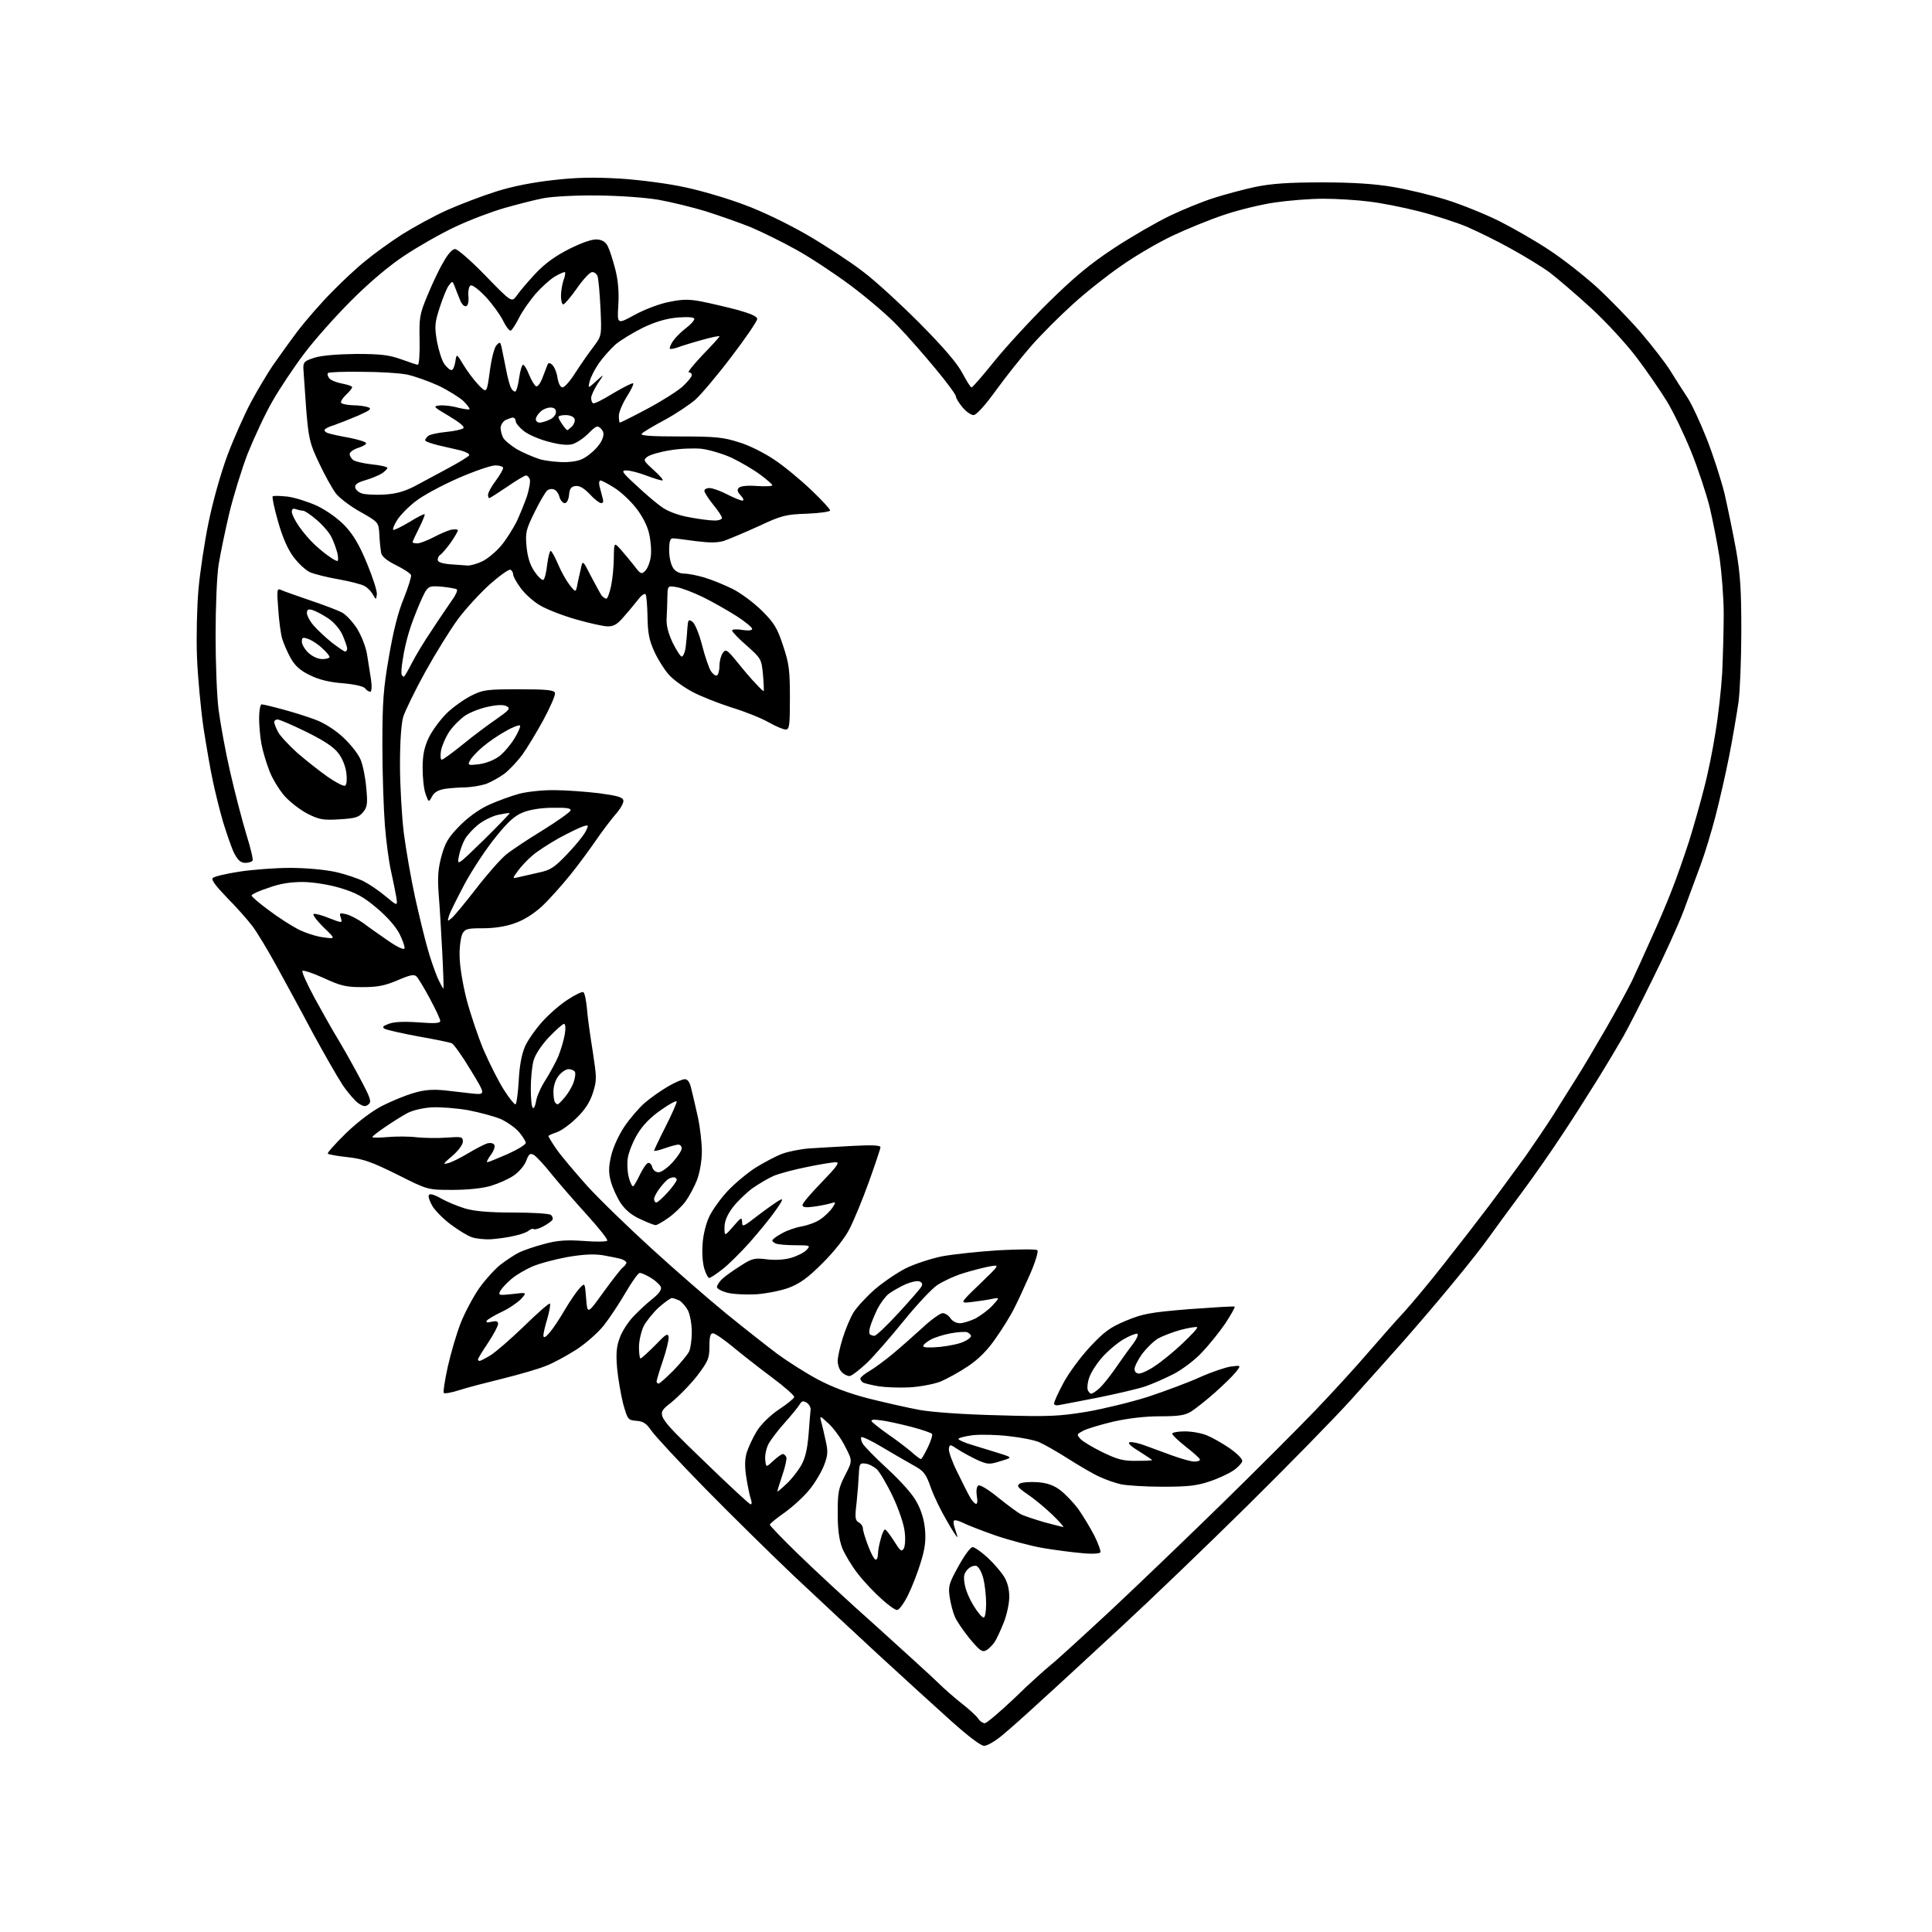 <?xml version="1.0" encoding="UTF-8" standalone="no"?>
<svg 
  version="1.1" 
  xmlns="http://www.w3.org/2000/svg" 
  xmlns:xlink="http://www.w3.org/1999/xlink" 
  xmlns:svg="http://www.w3.org/2000/svg"
  xmlns:rdf="http://www.w3.org/1999/02/22-rdf-syntax-ns#"
  xmlns:cc="http://creativecommons.org/ns#"
  xmlns:dc="http://purl.org/dc/elements/1.1/"
  viewBox="0 0 768 768"
  width="768"
  height="768"
>
<style>svg {background-color: white; }</style>"
<path stroke="none" fill="black" fill-rule="evenodd" d="M391.2,694.0C389.9,694.0 384.9,690.2 378.3,684.3C372.4,679.0 359.2,667.0 349.0,657.6C338.8,648.2 323.5,633.9 315.0,625.9C306.5,617.8 290.9,602.5 280.5,591.9C270.0,581.2 260.4,570.8 259.0,568.8C257.0,565.9 255.8,565.0 253.0,564.8C249.6,564.5 249.5,564.3 247.7,558.0C246.8,554.4 245.7,548.0 245.3,543.8C244.8,537.8 245.1,535.1 246.4,531.7C247.3,529.2 249.7,525.5 251.8,523.3C253.8,521.2 257.2,518.0 259.4,516.3C262.0,514.2 263.1,512.6 262.7,511.6C262.3,510.7 260.6,509.1 258.8,508.0C257.0,506.9 255.0,506.0 254.3,506.0C253.7,506.0 251.2,509.5 248.7,513.8C246.2,518.1 242.3,524.0 240.0,526.9C237.7,529.8 232.8,534.1 229.1,536.5C225.3,538.9 219.9,541.9 216.9,543.0C214.0,544.2 206.3,546.4 199.9,548.0C193.4,549.6 185.6,551.6 182.6,552.6C179.5,553.6 176.7,554.1 176.4,553.7C176.1,553.4 176.8,548.7 178.0,543.3C179.2,537.9 181.5,530.1 183.1,526.0C184.7,521.9 188.0,515.7 190.4,512.2C192.8,508.8 196.8,504.4 199.1,502.6C201.5,500.8 204.8,498.6 206.5,497.8C208.2,497.0 212.5,495.5 216.3,494.5C221.5,493.1 225.0,492.8 232.0,493.3C236.9,493.7 241.1,493.6 241.4,493.2C241.7,492.7 238.0,488.1 233.3,482.9C228.6,477.7 222.3,470.5 219.3,466.8C216.4,463.1 213.1,459.6 212.2,459.1C210.7,458.3 210.2,458.7 209.2,461.4C208.5,463.3 206.3,465.9 204.2,467.3C202.2,468.7 198.1,470.5 195.1,471.4C191.8,472.4 185.8,473.0 179.8,473.0C170.0,473.0 170.0,473.0 157.9,466.9C147.8,461.9 144.5,460.7 138.3,460.0C134.2,459.6 130.6,458.9 130.3,458.6C130.0,458.3 133.3,454.6 137.6,450.4C142.4,445.8 148.1,441.5 152.1,439.5C155.7,437.7 161.2,435.4 164.4,434.5C168.7,433.2 171.9,433.0 176.4,433.4C179.7,433.8 184.9,434.4 187.8,434.7C193.1,435.2 193.1,435.2 187.0,425.2C183.7,419.7 180.3,415.0 179.6,414.7C178.8,414.4 172.8,413.1 166.3,412.0C159.8,410.8 153.8,409.4 153.0,409.0C151.8,408.3 152.1,407.9 154.5,407.0C156.5,406.2 160.5,406.0 166.2,406.4C173.0,406.9 175.0,406.8 175.0,405.8C175.0,405.1 173.1,401.1 170.9,397.0C168.7,392.9 166.3,388.9 165.6,388.2C164.6,387.2 163.1,387.5 158.0,389.7C152.8,391.9 149.9,392.4 144.0,392.4C137.5,392.4 135.4,391.9 128.5,388.7C124.1,386.7 120.3,385.5 120.2,386.0C120.0,386.6 122.2,391.4 125.1,396.8C128.0,402.1 132.0,409.2 134.0,412.5C136.0,415.8 140.0,422.8 142.8,428.1C147.3,436.5 147.8,437.9 146.5,439.0C145.3,440.0 144.5,439.9 142.5,438.6C141.2,437.7 138.3,434.4 136.2,431.3C134.1,428.1 128.6,418.5 124.0,410.0C119.5,401.5 113.0,389.6 109.7,383.6C106.4,377.6 102.2,370.6 100.3,368.1C98.4,365.6 93.9,360.5 90.2,356.8C85.6,352.0 83.9,349.7 84.6,349.0C85.2,348.4 89.9,347.3 95.1,346.5C100.3,345.7 109.4,345.0 115.3,345.0C121.7,345.0 129.0,345.7 133.3,346.6C137.3,347.5 142.3,349.2 144.5,350.3C146.7,351.4 150.7,354.1 153.3,356.3C158.1,360.3 158.1,360.3 157.5,356.4C157.1,354.3 156.2,349.6 155.4,346.1C154.6,342.6 153.5,334.5 153.0,328.1C152.5,321.7 152.0,307.4 152.0,296.2C152.0,279.0 152.4,273.7 154.6,261.1C156.3,251.1 158.2,243.4 160.5,237.9C162.3,233.4 163.6,229.2 163.4,228.6C163.1,227.9 160.5,226.2 157.5,224.7C153.8,222.9 151.9,221.3 151.5,219.8C151.3,218.5 150.9,215.3 150.8,212.5C150.5,207.6 150.5,207.6 143.3,203.5C139.3,201.3 134.8,197.9 133.4,196.0C132.0,194.1 129.0,188.7 126.8,184.0C123.1,176.2 122.7,174.5 121.7,162.5C121.2,155.3 120.7,148.2 120.6,146.6C120.5,143.9 121.0,143.5 125.0,142.2C127.8,141.3 134.0,140.8 141.5,140.7C151.3,140.7 154.6,141.1 159.4,142.8C162.7,144.0 165.7,145.0 166.1,145.0C166.6,145.0 166.9,140.6 166.8,135.3C166.6,126.3 166.8,124.9 169.9,117.5C171.7,113.1 174.5,107.1 176.2,104.3C178.0,101.0 179.8,99.0 180.9,99.0C181.9,99.0 187.4,103.8 193.1,109.7C203.4,120.3 203.4,120.3 205.5,117.4C206.6,115.8 209.9,111.9 212.9,108.7C216.8,104.6 220.7,101.8 226.4,98.9C231.7,96.3 235.5,95.0 237.5,95.2C239.6,95.4 240.9,96.3 241.7,98.1C242.4,99.5 243.7,103.6 244.6,107.1C245.7,111.4 246.1,116.0 245.8,121.2C245.3,129.0 245.3,129.0 252.4,125.1C256.5,122.9 262.3,120.7 266.1,120.0C271.4,118.9 274.0,118.9 279.1,119.9C282.6,120.6 289.0,122.1 293.2,123.2C298.5,124.7 301.0,125.8 301.0,126.8C301.0,127.6 296.5,134.3 290.9,141.6C285.4,148.9 278.9,156.6 276.5,158.8C274.1,160.9 268.5,164.6 264.1,167.0C259.6,169.4 255.6,171.8 255.1,172.4C254.4,173.2 258.8,173.5 270.3,173.5C284.3,173.5 287.5,173.8 293.7,175.8C297.8,177.0 303.9,180.1 307.9,182.8C311.8,185.4 318.3,190.8 322.5,194.8C326.6,198.7 330.0,202.4 330.0,202.9C330.0,203.4 325.8,204.0 320.8,204.2C312.2,204.5 310.7,204.9 301.5,209.2C296.0,211.7 289.8,214.3 287.8,215.0C285.1,215.8 282.1,215.8 276.5,215.1C272.3,214.5 268.2,214.0 267.4,214.0C266.4,214.0 266.0,215.3 266.0,218.8C266.0,221.5 266.7,224.5 267.6,225.8C268.5,227.2 270.2,228.0 271.9,228.0C273.4,228.0 277.1,228.7 280.1,229.6C283.1,230.5 288.2,232.6 291.4,234.2C294.7,235.9 299.9,239.8 303.0,242.9C307.8,247.7 309.0,249.7 311.3,256.7C313.7,263.9 314.0,266.5 314.0,277.5C314.0,288.5 313.8,290.0 312.3,290.0C311.4,290.0 308.3,288.7 305.5,287.1C302.7,285.5 296.0,282.8 290.7,281.2C285.4,279.5 278.3,276.7 275.0,274.9C271.7,273.1 267.5,270.1 265.8,268.1C264.1,266.2 261.5,262.1 260.1,259.0C258.1,254.6 257.5,251.8 257.4,245.2C257.3,240.7 257.0,236.6 256.6,236.2C256.1,235.8 254.8,236.8 253.7,238.3C252.5,239.8 250.0,242.9 248.1,245.0C245.5,248.1 244.1,249.0 241.6,249.0C239.9,249.0 234.2,247.7 228.9,246.2C223.7,244.7 217.2,242.2 214.6,240.6C212.0,239.1 208.6,236.0 207.0,233.8C205.3,231.5 204.0,229.1 204.0,228.4C204.0,227.7 203.5,226.8 203.0,226.5C202.4,226.1 198.8,228.7 194.9,232.1C191.0,235.6 185.3,241.8 182.2,245.9C179.1,250.1 173.2,259.6 169.1,267.0C165.0,274.4 161.1,282.5 160.3,284.9C159.5,287.7 159.0,294.7 159.0,303.9C159.0,312.0 159.7,324.2 160.5,331.0C161.4,337.9 163.4,349.4 165.0,356.7C166.6,363.9 168.8,373.0 169.9,376.8C170.9,380.6 172.8,385.9 173.9,388.6C175.1,391.2 176.1,393.1 176.3,392.9C176.4,392.7 176.2,386.2 175.8,378.5C175.4,370.8 174.8,360.5 174.4,355.7C173.9,348.7 174.1,345.5 175.5,340.3C177.0,334.9 178.2,332.9 182.6,328.4C185.9,325.0 190.3,321.8 194.2,320.0C197.7,318.4 203.2,316.4 206.5,315.5C209.7,314.7 216.0,314.0 220.5,314.1C224.9,314.1 232.8,314.7 238.0,315.3C245.4,316.3 247.6,316.9 247.8,318.2C248.0,319.1 246.6,321.6 244.7,323.7C242.9,325.8 239.4,330.4 237.0,333.9C234.6,337.4 230.0,343.7 226.6,347.9C223.2,352.1 218.2,357.7 215.4,360.3C212.1,363.3 208.2,365.8 204.6,367.0C201.1,368.3 196.4,369.0 192.1,369.0C185.8,369.0 184.9,369.2 183.8,371.2C183.2,372.5 182.6,376.4 182.7,380.0C182.7,383.7 183.9,391.0 185.4,397.0C186.9,402.8 190.0,412.0 192.3,417.5C194.7,423.0 198.3,430.1 200.3,433.2C202.3,436.4 204.4,439.0 204.9,439.0C205.3,439.0 205.9,434.8 206.2,429.7C206.5,423.5 207.4,419.0 208.7,416.0C209.8,413.5 212.9,409.1 215.6,406.1C218.3,403.1 222.9,399.1 225.8,397.3C228.7,395.4 231.4,394.1 231.9,394.4C232.4,394.7 233.0,397.6 233.3,400.7C233.5,403.9 234.6,411.6 235.6,417.8C237.2,428.4 237.3,429.3 235.7,434.4C234.5,438.1 232.6,441.1 229.3,444.3C226.7,446.9 223.1,449.5 221.3,450.1C219.5,450.7 218.0,451.4 218.0,451.6C218.0,451.9 219.4,454.2 221.2,456.8C222.9,459.3 228.5,465.9 233.4,471.4C238.4,476.9 250.0,488.1 259.1,496.4C268.2,504.7 281.5,516.3 288.6,522.1C295.7,527.9 304.9,535.1 309.0,538.2C313.1,541.2 320.3,545.8 325.0,548.3C330.6,551.3 337.4,553.9 345.2,555.9C351.6,557.5 360.8,559.6 365.7,560.5C370.9,561.4 383.6,562.3 397.0,562.6C416.8,563.2 421.0,563.0 432.0,561.2C438.9,560.0 449.9,557.3 456.5,555.2C463.1,553.0 472.3,549.6 476.9,547.5C481.6,545.4 487.2,543.5 489.4,543.2C493.4,542.7 493.4,542.7 491.2,545.5C489.9,547.1 486.1,550.8 482.7,553.8C479.3,556.8 475.1,560.1 473.5,561.1C471.1,562.6 468.6,563.0 461.1,563.0C455.1,563.0 448.5,563.8 442.6,565.1C437.6,566.3 432.2,567.9 430.7,568.7C428.0,570.1 427.9,570.2 429.5,572.0C430.4,573.0 434.4,575.4 438.3,577.3C444.3,580.2 446.6,580.8 451.8,580.7C455.2,580.7 458.0,580.6 458.0,580.4C458.0,580.3 455.6,578.7 452.8,576.9C449.3,574.8 448.1,573.5 449.1,573.3C450.0,573.1 452.7,573.7 455.1,574.6C457.5,575.5 462.4,577.3 466.0,578.6C469.6,579.9 473.5,581.0 474.8,581.0C476.0,581.0 477.0,580.7 477.0,580.2C477.0,579.8 474.5,577.5 471.5,575.2C468.5,572.8 466.0,570.5 466.0,569.9C466.0,569.4 468.3,569.0 471.0,569.0C473.8,569.0 477.7,569.7 479.8,570.6C481.8,571.4 485.9,573.7 488.8,575.7C491.9,577.9 494.0,580.0 493.8,580.9C493.6,581.7 492.0,583.4 490.2,584.6C488.4,585.8 484.2,587.8 480.8,588.9C475.8,590.6 472.2,591.0 462.1,591.0C455.2,591.0 447.7,590.5 445.5,590.0C443.3,589.5 439.5,588.2 437.0,587.0C434.5,585.9 428.9,582.6 424.5,579.8C420.1,577.0 415.0,574.1 413.1,573.3C411.3,572.5 405.9,571.4 401.1,570.9C396.4,570.3 389.9,570.2 386.8,570.5C383.6,570.9 381.0,571.6 381.0,572.0C381.0,572.4 383.6,573.6 386.8,574.5C389.9,575.5 394.8,576.9 397.5,577.8C402.5,579.4 402.5,579.4 397.8,580.8C393.4,582.2 392.7,582.2 388.8,580.5C386.4,579.4 382.9,577.5 381.0,576.3C377.7,574.1 377.5,574.0 377.2,575.9C377.0,576.9 378.5,581.1 380.5,585.1C382.5,589.2 384.7,593.6 385.5,595.0C386.2,596.3 387.3,597.6 387.9,597.8C388.5,598.0 388.7,596.8 388.3,594.7C388.0,592.6 388.2,591.0 388.9,590.5C389.6,590.1 393.0,592.2 396.8,595.3C400.5,598.3 404.6,601.3 405.9,602.0C407.2,602.6 411.3,604.0 415.1,605.1C418.9,606.1 422.3,607.0 422.7,607.0C423.0,607.0 421.1,604.8 418.4,602.2C415.7,599.6 411.3,595.9 408.6,594.1C404.4,591.2 404.0,590.6 405.5,589.7C406.4,589.2 409.6,589.0 412.5,589.2C416.3,589.5 418.9,590.4 421.5,592.4C423.5,593.9 426.7,597.3 428.6,599.8C430.4,602.4 433.3,607.1 435.0,610.4C436.6,613.6 437.7,616.7 437.4,617.1C437.1,617.6 433.9,617.8 430.2,617.4C426.5,617.1 419.6,616.2 414.8,615.4C410.0,614.6 401.4,612.3 395.8,610.4C390.1,608.4 384.2,606.1 382.7,605.3C381.1,604.5 379.5,604.1 379.2,604.5C378.9,604.8 379.1,606.4 379.7,608.0C380.3,609.7 380.7,611.0 380.5,611.0C380.3,611.0 378.3,608.0 376.2,604.2C374.0,600.5 371.2,594.7 370.0,591.3C368.0,585.6 367.2,584.7 362.6,582.2C359.8,580.6 354.2,577.4 350.2,575.0C346.2,572.6 342.7,571.0 342.4,571.3C342.1,571.6 342.3,572.7 342.9,573.8C343.5,574.9 347.9,579.4 352.8,583.9C358.1,588.8 362.8,594.0 364.4,597.1C366.2,600.3 367.4,604.3 367.7,608.0C368.1,612.3 367.7,615.7 366.0,621.1C364.8,625.1 362.5,631.0 360.9,634.2C359.3,637.4 357.4,640.0 356.6,640.0C355.8,640.0 353.0,638.0 350.4,635.6C347.7,633.2 343.5,628.8 341.1,625.7C338.7,622.7 335.9,618.0 334.8,615.4C333.5,611.9 333.0,607.8 333.0,601.4C333.0,593.3 333.3,591.6 335.9,586.5C338.9,580.7 338.9,580.7 336.0,575.1C334.5,572.0 331.5,567.9 329.5,566.0C325.9,562.7 325.8,562.6 326.4,565.0C326.8,566.4 327.6,569.8 328.2,572.6C329.2,577.0 329.1,578.5 327.6,582.4C326.6,585.0 324.1,589.3 321.9,592.0C319.8,594.7 315.3,598.8 312.0,601.2C308.7,603.5 306.0,605.7 306.0,606.1C306.0,606.4 310.8,611.5 316.8,617.3C322.7,623.1 336.9,636.3 348.5,646.6C360.0,657.0 371.1,667.1 373.1,669.1C375.1,671.1 379.2,674.7 382.1,677.0C385.1,679.3 388.1,682.1 388.8,683.1C389.5,684.2 390.7,685.0 391.5,685.0C392.2,685.0 397.5,680.5 403.2,675.1C408.8,669.6 415.3,663.8 417.5,662.0C419.7,660.3 430.5,650.4 441.5,640.2C452.5,629.9 472.5,610.7 486.0,597.5C499.5,584.3 516.2,567.6 523.0,560.5C529.9,553.3 539.3,543.0 544.0,537.5C548.7,532.1 555.0,524.9 558.1,521.6C561.2,518.2 568.4,509.6 574.1,502.3C579.8,495.1 588.0,484.5 592.3,478.8C596.6,473.1 602.9,464.4 606.5,459.5C610.0,454.5 615.0,447.1 617.6,443.0C620.1,438.9 624.3,432.4 626.7,428.5C629.2,424.6 634.5,415.6 638.6,408.5C642.7,401.4 647.2,393.0 648.7,390.0C650.1,387.0 653.5,379.6 656.2,373.5C659.0,367.4 662.7,358.7 664.5,354.0C666.4,349.3 669.4,340.6 671.4,334.5C673.3,328.4 676.0,318.9 677.4,313.3C678.9,307.7 680.9,297.8 681.9,291.3C683.0,284.8 684.2,274.1 684.6,267.5C684.9,260.9 685.2,250.3 685.2,244.0C685.2,237.7 684.4,227.8 683.6,222.0C682.7,216.2 680.9,207.0 679.6,201.5C678.2,196.0 674.9,186.0 672.2,179.4C669.5,172.7 665.2,163.8 662.6,159.5C660.0,155.3 654.6,147.4 650.5,142.0C646.4,136.6 638.3,127.8 632.3,122.3C626.4,116.9 619.0,110.6 616.0,108.3C613.0,106.1 606.0,101.8 600.5,98.8C595.0,95.7 587.1,91.9 583.0,90.1C578.9,88.4 570.3,85.6 564.0,84.0C557.7,82.4 548.7,80.6 544.0,80.1C539.4,79.5 531.3,79.0 526.0,79.0C520.8,79.0 512.1,79.7 506.7,80.5C501.2,81.3 492.2,83.5 486.6,85.4C480.9,87.3 471.6,91.1 465.9,93.8C460.2,96.5 451.0,101.9 445.5,105.8C440.0,109.6 431.4,116.4 426.5,120.9C421.6,125.3 414.2,132.7 410.2,137.2C406.2,141.8 399.7,149.9 395.9,155.2C391.4,161.4 388.1,165.0 387.0,165.0C386.0,165.0 384.0,163.6 382.6,161.9C381.2,160.2 380.0,158.3 380.0,157.6C380.0,156.9 376.4,152.0 371.9,146.6C367.5,141.3 360.8,133.6 357.0,129.7C353.3,125.7 344.8,118.5 338.3,113.6C331.7,108.7 321.9,102.2 316.4,99.2C311.0,96.2 302.9,92.2 298.4,90.3C293.9,88.5 285.9,85.7 280.6,84.0C275.3,82.4 266.8,80.3 261.7,79.4C256.3,78.5 246.3,77.8 237.5,77.7C229.1,77.6 219.6,78.1 216.0,78.8C212.4,79.5 205.4,81.3 200.5,82.7C195.6,84.1 186.8,87.4 181.1,90.1C175.3,92.8 166.2,98.0 160.8,101.6C154.7,105.6 146.8,112.3 139.7,119.4C133.5,125.6 125.0,135.1 120.9,140.6C116.8,146.0 111.1,154.6 108.3,159.5C105.4,164.5 101.1,173.8 98.5,180.2C96.0,186.7 92.7,197.5 91.1,204.2C89.5,211.0 87.6,220.1 86.9,224.5C86.2,228.9 85.7,241.5 85.7,252.5C85.7,263.5 86.2,276.9 86.9,282.2C87.6,287.5 89.6,298.7 91.5,306.9C93.4,315.2 96.3,326.3 97.9,331.6C99.6,336.9 100.7,341.7 100.4,342.1C100.1,342.6 98.8,343.0 97.5,343.0C95.7,343.0 94.6,342.0 93.1,339.2C92.1,337.2 90.1,331.4 88.6,326.5C87.2,321.6 85.4,314.3 84.6,310.4C83.7,306.4 82.1,297.0 80.9,289.4C79.8,281.7 78.6,269.0 78.3,261.0C78.0,253.0 78.3,241.0 78.9,234.2C79.5,227.4 81.3,215.5 82.9,207.7C84.6,199.4 87.7,188.3 90.4,181.0C93.0,174.1 97.2,164.7 99.7,160.0C102.2,155.3 106.1,148.8 108.3,145.5C110.6,142.2 115.1,135.9 118.4,131.5C121.8,127.1 127.9,120.1 132.1,115.9C136.2,111.7 142.2,106.1 145.4,103.6C148.5,101.0 155.0,96.3 159.8,93.2C164.6,90.2 172.8,85.7 178.0,83.4C183.2,81.1 191.9,77.8 197.3,76.1C203.6,74.1 211.7,72.5 219.8,71.6C229.3,70.5 236.1,70.4 246.6,71.0C254.3,71.5 265.8,73.0 272.1,74.4C278.4,75.7 289.0,78.8 295.6,81.3C302.8,83.9 313.1,88.9 320.9,93.4C328.1,97.6 337.9,104.0 342.7,107.7C347.6,111.3 357.8,120.7 365.5,128.4C375.2,138.2 380.4,144.3 382.5,148.2C384.2,151.4 385.8,154.0 386.2,154.0C386.6,154.0 390.6,149.4 395.1,143.8C399.7,138.1 409.4,127.5 416.8,120.2C427.2,110.0 433.2,105.0 442.9,98.6C449.9,94.0 459.8,88.3 465.0,85.8C470.2,83.3 478.1,80.1 482.5,78.7C486.9,77.3 494.3,75.3 499.0,74.3C505.4,73.0 512.0,72.5 525.5,72.5C537.9,72.5 546.6,73.1 553.6,74.3C559.2,75.2 568.7,77.5 574.9,79.4C581.0,81.3 590.6,85.2 596.2,88.0C601.9,90.9 610.8,96.0 616.0,99.5C621.2,102.9 629.6,109.5 634.7,114.1C639.7,118.7 647.6,126.8 652.2,132.1C656.7,137.4 662.1,144.3 664.0,147.4C665.9,150.5 668.9,155.2 670.7,157.9C672.5,160.6 675.9,168.0 678.4,174.3C680.9,180.6 684.1,190.5 685.5,196.1C686.8,201.8 688.9,211.9 690.1,218.5C691.8,228.1 692.2,234.5 692.2,250.5C692.2,261.5 691.7,274.3 691.1,279.0C690.4,283.7 688.8,293.3 687.4,300.4C686.0,307.6 683.5,318.4 681.9,324.6C680.3,330.7 677.7,339.3 676.1,343.6C674.5,348.0 671.4,356.2 669.3,362.0C667.1,367.8 661.5,380.1 656.8,389.5C652.2,398.9 647.0,409.0 645.3,412.0C643.6,415.0 638.9,422.9 634.8,429.5C630.7,436.1 624.4,446.0 620.7,451.5C617.1,457.0 609.9,467.4 604.6,474.5C599.3,481.6 593.5,489.6 591.7,492.1C589.9,494.7 583.8,502.5 578.0,509.5C572.2,516.6 563.2,527.1 558.0,533.0C552.8,538.9 543.3,549.5 536.9,556.6C530.5,563.7 512.0,582.6 495.9,598.5C479.7,614.5 457.0,636.3 445.4,647.0C433.8,657.7 419.7,670.8 413.9,676.0C408.2,681.3 401.2,687.5 398.4,689.8C395.7,692.1 392.4,694.0 391.2,694.0zM392.1,656.0C390.4,656.9 389.5,656.2 385.4,651.3C382.8,648.1 380.1,644.1 379.5,642.5C378.8,640.9 377.9,637.4 377.5,634.8C376.9,630.5 377.2,629.5 381.0,622.6C383.3,618.4 385.8,615.0 386.6,615.0C387.4,615.0 390.1,616.9 392.5,619.1C395.0,621.4 397.9,624.8 399.1,626.7C400.5,628.9 401.2,631.7 401.2,634.8C401.2,637.4 400.2,642.0 399.0,645.0C397.8,648.0 396.2,651.5 395.4,652.7C394.6,653.9 393.1,655.4 392.1,656.0zM391.0,643.0C391.6,643.0 392.0,640.6 392.0,637.4C392.0,634.4 391.5,629.9 390.9,627.5C390.3,625.1 389.1,622.9 388.2,622.5C387.3,622.2 385.8,622.7 384.7,623.8C383.2,625.4 382.9,626.6 383.5,629.8C383.8,632.0 385.5,635.9 387.1,638.4C388.6,640.9 390.4,643.0 391.0,643.0zM348.1,620.0C348.6,620.0 349.0,619.0 349.0,617.8C349.0,616.5 349.5,613.8 350.1,611.8C350.6,609.7 351.4,608.0 351.8,608.0C352.2,608.0 353.8,610.1 355.4,612.6C357.9,616.6 358.4,617.0 359.3,615.5C359.8,614.5 360.0,611.5 359.6,608.7C359.3,605.9 357.2,599.7 354.9,594.9C352.6,590.0 349.7,585.2 348.6,584.1C347.4,583.0 345.3,581.9 344.0,581.8C341.8,581.5 341.6,581.9 341.4,586.0C341.3,588.5 340.9,593.6 340.5,597.4C339.8,603.2 339.9,604.4 341.4,605.2C342.3,605.7 343.0,606.7 343.0,607.5C343.0,608.3 343.9,611.4 345.1,614.5C346.2,617.5 347.6,620.0 348.1,620.0zM298.4,598.0C298.8,598.0 298.9,597.3 298.6,596.3C298.2,595.4 297.4,591.7 296.8,588.1C296.0,583.3 296.0,580.4 296.8,577.5C297.5,575.3 299.3,571.4 300.9,568.8C302.7,566.0 306.2,562.6 309.6,560.3C312.8,558.2 315.5,556.0 315.7,555.4C315.9,554.8 311.9,551.3 306.8,547.5C301.7,543.7 294.7,538.2 291.2,535.3C287.7,532.4 284.2,530.0 283.4,530.0C282.4,530.0 282.0,531.3 282.0,535.2C282.0,540.0 281.5,541.1 277.2,546.8C274.6,550.2 269.8,555.1 266.6,557.7C260.7,562.3 260.7,562.3 279.1,580.1C289.2,589.9 297.9,598.0 298.4,598.0zM312.6,589.9C314.6,588.1 317.2,584.7 318.5,582.5C320.1,579.6 320.9,576.2 321.4,570.5C321.7,566.1 322.1,561.7 322.2,560.6C322.4,559.6 321.7,558.3 320.7,557.6C319.2,556.7 318.7,556.9 317.8,558.4C317.2,559.4 314.6,562.6 311.9,565.6C309.3,568.5 306.4,572.3 305.5,574.0C304.6,575.7 304.0,578.5 304.2,580.3C304.5,583.4 304.5,583.4 307.4,580.7C309.0,579.2 310.7,578.0 311.2,578.0C311.7,578.0 312.3,578.6 312.6,579.3C312.8,580.0 312.1,583.2 311.0,586.4C309.9,589.7 309.0,592.6 309.0,592.9C309.0,593.1 310.6,591.8 312.6,589.9zM366.1,580.0C366.4,580.0 367.6,577.9 368.8,575.4C370.0,572.9 370.8,570.5 370.5,570.0C370.2,569.6 366.5,568.3 362.3,567.2C358.0,566.1 352.6,564.9 350.2,564.6C347.3,564.2 346.1,564.3 346.5,565.0C346.8,565.5 349.7,567.8 352.8,570.0C355.9,572.1 360.1,575.3 362.0,576.9C363.9,578.6 365.7,580.0 366.1,580.0zM421.2,558.5C420.0,558.8 419.0,558.6 419.0,557.9C419.0,557.3 420.6,553.7 422.7,549.8C424.7,546.0 429.4,539.6 433.2,535.5C439.0,529.3 441.2,527.7 447.6,525.0C454.4,522.2 457.1,521.7 472.8,520.4C482.4,519.7 490.5,519.2 490.8,519.4C491.0,519.7 489.3,522.7 487.0,526.2C484.6,529.7 480.4,534.9 477.6,537.8C474.8,540.8 469.8,544.5 466.5,546.2C463.2,547.9 458.2,550.1 455.3,551.1C452.4,552.1 444.1,554.0 436.8,555.5C429.5,556.9 422.5,558.3 421.2,558.5zM433.8,554.0C434.3,554.0 435.8,553.0 437.1,551.8C438.5,550.5 441.1,547.2 443.0,544.5C444.9,541.8 447.9,537.5 449.8,535.0C451.8,532.5 452.7,530.4 452.1,530.2C451.5,530.0 449.0,531.0 446.6,532.4C444.2,533.8 440.4,537.0 438.1,539.6C435.9,542.1 433.6,545.7 433.0,547.6C432.3,549.5 432.1,551.7 432.4,552.5C432.7,553.3 433.3,554.0 433.8,554.0zM361.5,551.5C357.6,551.7 352.2,551.5 349.4,551.1C346.5,550.6 343.7,549.9 343.1,549.6C342.5,549.2 342.0,548.5 342.0,548.0C342.0,547.5 343.7,546.1 345.8,544.9C347.8,543.7 352.0,540.6 355.0,538.1C358.0,535.6 363.3,530.9 366.7,527.8C370.1,524.6 373.8,522.0 374.7,522.0C375.7,522.0 377.1,522.9 377.8,524.0C378.5,525.1 380.1,526.0 381.5,526.0C382.9,526.0 385.7,525.1 387.8,524.1C389.8,523.0 392.9,520.7 394.5,519.0C397.5,515.7 397.5,515.7 394.0,516.4C392.1,516.8 388.5,517.3 386.0,517.6C381.5,518.1 381.5,518.1 389.5,510.4C397.5,502.7 397.5,502.7 393.5,503.4C391.3,503.8 386.6,505.0 383.0,506.1C379.4,507.2 374.7,509.4 372.5,510.9C370.3,512.4 364.4,518.7 359.3,525.0C354.2,531.3 347.6,538.9 344.6,541.8C341.6,544.6 338.5,547.0 337.7,547.0C336.8,547.0 335.4,546.3 334.6,545.4C333.7,544.6 333.0,542.6 333.0,541.0C333.0,539.5 333.9,535.4 335.0,531.9C336.1,528.4 338.0,523.8 339.3,521.7C340.6,519.6 344.4,515.5 347.8,512.5C351.2,509.6 356.8,505.8 360.2,504.1C363.7,502.4 370.1,500.3 374.5,499.4C378.9,498.6 389.0,497.5 397.0,497.0C405.0,496.6 411.9,496.5 412.4,497.0C412.8,497.4 411.6,501.6 409.6,506.2C407.6,510.7 404.8,516.9 403.3,519.8C401.9,522.7 398.5,528.2 395.8,532.0C392.6,536.7 389.0,540.3 384.8,543.1C381.4,545.4 376.3,548.2 373.6,549.3C370.8,550.3 365.4,551.3 361.5,551.5zM261.8,550.0C262.2,550.0 264.9,547.6 267.7,544.8C270.5,541.9 273.3,538.5 273.9,537.3C274.5,536.1 275.0,532.6 275.0,529.5C275.0,526.4 274.3,522.6 273.5,521.0C272.7,519.4 271.1,517.6 270.1,517.0C269.0,516.5 267.7,516.0 267.1,516.0C266.5,516.0 264.2,517.7 261.9,519.7C259.7,521.7 257.0,525.1 255.9,527.1C254.9,529.2 254.0,533.0 254.0,535.5C254.0,538.0 254.3,540.0 254.6,540.0C255.0,540.0 257.6,537.6 260.4,534.8C264.7,530.3 265.5,529.8 265.8,531.5C265.9,532.6 264.9,536.8 263.5,540.9C262.1,545.0 261.0,548.7 261.0,549.2C261.0,549.6 261.4,550.0 261.8,550.0zM452.8,546.0C453.8,546.0 456.7,544.7 459.1,543.0C461.6,541.4 466.5,537.4 470.0,534.1C473.5,530.8 476.2,527.9 475.9,527.6C475.6,527.3 472.7,527.8 469.5,528.6C466.2,529.5 462.1,531.1 460.3,532.1C458.5,533.2 455.7,536.0 454.0,538.2C452.4,540.5 451.0,543.2 451.0,544.2C451.0,545.3 451.7,546.0 452.8,546.0zM190.6,541.0C191.0,541.0 192.9,540.0 194.9,538.8C196.9,537.6 202.9,532.4 208.3,527.2C213.6,522.0 218.3,517.9 218.6,518.2C218.9,518.6 218.4,521.2 217.6,524.1C216.7,527.0 216.0,530.1 216.0,530.9C216.1,532.0 216.8,531.7 218.5,529.7C219.8,528.2 222.5,524.2 224.5,520.7C226.5,517.3 229.2,513.4 230.3,512.2C232.5,509.8 232.5,509.8 233.0,516.2C233.5,522.5 233.5,522.5 239.7,513.9C243.1,509.2 246.6,504.7 247.4,504.0C248.3,503.3 249.0,502.4 249.0,501.9C249.0,501.5 248.1,500.9 247.0,500.5C246.0,500.2 242.7,499.5 239.8,499.0C236.0,498.4 232.0,498.6 225.5,499.7C220.6,500.6 214.2,502.3 211.5,503.5C208.8,504.7 205.0,506.9 203.2,508.5C201.4,510.0 199.5,512.1 198.9,513.1C198.0,514.9 198.2,515.0 203.7,514.4C209.5,513.7 209.5,513.7 207.1,516.4C205.7,517.8 202.3,520.2 199.4,521.5C196.5,522.9 193.8,524.5 193.5,525.0C193.1,525.7 193.7,525.9 195.4,525.4C197.3,525.0 198.0,525.2 198.0,526.3C198.0,527.1 196.2,530.5 194.0,533.8C191.8,537.1 190.0,540.0 190.0,540.4C190.0,540.7 190.3,541.0 190.6,541.0zM373.8,535.4C377.5,535.0 381.7,534.1 383.2,533.3C384.8,532.6 386.0,531.6 386.0,531.1C386.0,530.6 385.3,530.0 384.5,529.6C383.7,529.3 380.7,529.5 378.0,530.0C375.2,530.5 371.7,531.6 370.0,532.5C368.4,533.4 367.0,534.5 367.0,535.1C367.0,535.7 369.5,535.8 373.8,535.4zM347.6,531.0C348.3,531.0 352.6,526.9 357.2,521.9C361.8,516.9 365.9,512.2 366.3,511.4C366.8,510.5 366.6,509.8 365.5,509.4C364.6,509.0 362.1,509.6 359.8,510.6C357.6,511.6 354.7,513.3 353.3,514.3C352.0,515.3 350.0,518.0 348.8,520.3C347.7,522.6 346.4,525.7 346.0,527.1C345.5,528.6 345.4,530.1 345.8,530.4C346.1,530.7 346.9,531.0 347.6,531.0zM300.7,514.5C296.7,514.7 291.6,514.5 289.2,513.9C286.9,513.3 285.0,512.3 285.0,511.6C285.0,510.9 286.0,509.4 287.2,508.3C288.5,507.1 291.8,504.8 294.5,503.1C299.0,500.2 300.0,500.0 304.8,500.6C308.0,501.0 311.8,500.8 314.5,500.0C316.9,499.3 319.7,497.9 320.6,496.9C322.3,495.1 322.1,495.0 316.2,495.0C312.9,495.0 309.5,494.7 308.6,494.4C307.7,494.1 307.0,493.5 307.0,493.1C307.0,492.7 308.7,491.4 310.8,490.3C312.8,489.1 316.4,487.9 318.7,487.5C321.1,487.1 324.4,485.9 326.1,484.7C327.9,483.5 330.0,481.4 330.9,480.1C332.4,477.7 332.4,477.7 330.0,478.4C328.6,478.8 325.6,479.4 323.2,479.7C320.2,480.1 319.0,479.9 319.0,479.0C319.0,478.3 322.5,474.2 326.7,469.9C332.7,463.7 333.9,462.0 332.3,462.0C331.1,462.0 326.0,462.8 320.8,463.9C315.7,464.9 309.8,466.5 307.6,467.4C305.5,468.3 301.6,470.6 298.9,472.5C296.3,474.5 292.7,478.0 291.1,480.2C289.0,483.1 288.0,485.5 288.0,487.9C288.0,491.5 288.0,491.5 291.5,487.5C294.6,483.9 294.9,483.7 295.0,485.8C295.0,487.9 295.5,487.7 301.5,483.0C305.1,480.3 309.0,477.5 310.1,477.0C311.5,476.2 311.0,477.4 308.3,481.2C306.3,484.1 301.6,489.8 298.0,493.9C294.4,497.9 289.5,502.8 287.1,504.6C284.7,506.5 282.4,508.0 281.9,508.0C281.5,508.0 280.6,506.4 280.0,504.4C279.3,502.2 279.0,498.1 279.3,494.4C279.5,490.9 280.7,486.1 282.0,483.5C283.2,481.0 286.4,476.5 289.2,473.5C291.9,470.6 296.9,466.4 300.3,464.2C303.7,462.1 308.4,459.6 310.8,458.7C313.1,457.8 318.0,456.8 321.8,456.5C325.5,456.3 333.3,455.8 339.2,455.5C346.7,455.1 350.0,455.3 350.0,456.0C350.0,456.6 347.9,462.8 345.4,469.8C342.9,476.8 339.4,485.2 337.7,488.5C335.9,492.1 331.5,497.6 327.0,502.1C321.1,508.0 318.0,510.2 313.6,511.9C310.4,513.1 304.6,514.2 300.7,514.5zM195.5,492.6C192.8,492.8 189.2,492.4 187.5,491.8C185.8,491.2 182.2,489.0 179.4,486.9C176.5,484.8 173.2,481.5 172.0,479.6C170.8,477.6 170.1,475.6 170.5,475.0C170.9,474.4 172.7,474.9 175.3,476.4C177.6,477.7 181.9,479.5 184.9,480.4C188.7,481.5 194.5,482.0 203.9,482.0C211.4,482.0 218.1,482.4 218.9,482.9C219.6,483.4 219.9,484.3 219.6,484.9C219.2,485.5 217.5,486.7 215.8,487.6C214.2,488.4 212.6,488.9 212.2,488.6C211.9,488.3 211.1,488.5 210.3,489.1C209.6,489.8 207.1,490.7 204.7,491.2C202.4,491.8 198.2,492.4 195.5,492.6zM260.6,487.0C260.0,487.0 257.2,485.9 254.5,484.6C251.1,483.1 248.6,481.0 246.7,478.2C245.2,475.9 243.5,472.1 242.8,469.6C241.9,466.2 241.9,464.0 242.9,459.6C243.6,456.4 245.8,451.5 248.1,448.0C250.3,444.7 254.0,440.4 256.3,438.4C258.6,436.4 262.8,433.5 265.5,431.9C268.2,430.3 271.3,429.0 272.2,429.0C273.4,429.0 274.2,430.2 274.8,432.8C275.3,434.8 276.5,439.9 277.4,444.0C278.3,448.1 279.0,454.3 279.0,457.7C279.0,461.4 278.2,466.0 277.1,469.0C276.0,471.8 273.9,475.7 272.5,477.6C271.0,479.6 268.0,482.5 265.7,484.1C263.5,485.7 261.2,487.0 260.6,487.0zM260.9,478.0C261.4,478.0 263.4,476.2 265.4,474.0C267.4,471.8 269.0,469.5 269.0,469.0C269.0,468.4 268.4,468.0 267.8,468.0C267.1,468.0 266.0,468.4 265.5,468.8C264.9,469.2 263.4,470.8 262.2,472.4C261.0,474.0 260.0,475.9 260.0,476.6C260.0,477.4 260.4,478.0 260.9,478.0zM251.8,471.5C252.2,471.1 253.4,469.0 254.5,466.7C255.6,464.5 257.0,462.4 257.6,462.3C258.2,462.1 259.0,462.8 259.3,464.0C259.6,465.1 260.6,466.0 261.8,466.0C262.9,466.0 265.4,464.2 267.4,462.0C269.4,459.8 271.0,457.3 271.0,456.5C271.0,455.7 270.4,455.0 269.6,455.0C268.9,455.0 266.4,455.7 264.1,456.5C261.9,457.3 260.0,457.7 260.0,457.4C260.0,457.2 262.0,452.9 264.5,448.0C267.0,443.1 269.0,438.5 269.0,437.9C269.0,437.3 266.2,438.8 262.8,441.2C258.6,444.1 255.5,447.3 253.4,450.8C251.7,453.6 250.0,457.8 249.6,460.1C249.2,462.3 249.4,465.9 250.0,468.2C250.6,470.4 251.4,471.9 251.8,471.5zM178.0,462.4C179.4,462.1 183.0,460.3 186.0,458.5C189.0,456.7 192.5,454.9 193.7,454.5C194.9,454.2 196.1,454.4 196.5,455.1C196.9,455.7 196.3,457.5 195.1,459.1C193.9,460.7 193.3,462.0 193.7,462.0C194.1,462.0 197.8,460.5 201.7,458.8C205.7,457.0 209.0,455.0 209.0,454.3C209.0,453.7 207.8,451.8 206.4,450.1C205.0,448.4 201.7,446.1 199.2,444.9C196.6,443.8 190.7,442.2 186.0,441.3C181.3,440.5 174.8,440.0 171.5,440.2C168.1,440.4 163.9,441.4 161.9,442.5C159.8,443.6 155.9,446.1 153.1,448.0C150.3,449.9 148.0,451.7 148.0,452.0C148.0,452.3 150.7,452.3 154.1,452.0C157.4,451.7 162.7,451.7 165.8,452.1C168.9,452.4 174.3,452.5 177.8,452.2C183.5,451.8 184.0,451.9 184.0,453.8C184.0,455.0 182.2,457.4 179.8,459.5C176.2,462.5 175.9,463.0 178.0,462.4zM213.1,437.7C213.4,435.8 215.1,432.0 216.8,429.4C218.5,426.7 220.8,422.5 221.9,420.0C222.9,417.5 224.1,413.6 224.5,411.2C224.9,408.8 224.8,407.0 224.2,407.0C223.7,407.0 221.0,409.4 218.2,412.3C215.2,415.5 212.7,419.3 212.1,421.6C211.5,423.7 211.0,428.7 211.0,432.6C211.0,436.5 211.3,440.0 211.8,440.4C212.2,440.8 212.8,439.6 213.1,437.7zM221.7,439.0C221.9,439.0 223.2,437.8 224.5,436.2C225.8,434.7 227.4,432.0 228.0,430.3C228.6,428.5 228.9,426.6 228.5,426.0C228.2,425.5 227.0,425.0 226.0,425.0C225.0,425.0 223.2,426.2 222.1,427.6C220.8,429.2 220.0,431.7 220.0,434.0C220.0,436.0 220.3,438.0 220.7,438.3C221.0,438.7 221.5,439.0 221.7,439.0zM160.8,377.0C161.0,376.4 160.1,373.8 158.8,371.2C157.3,368.3 153.8,364.3 149.7,360.9C144.4,356.4 141.5,354.9 135.3,353.0C130.6,351.6 124.7,350.7 120.5,350.6C115.6,350.6 111.4,351.2 106.8,352.9C103.0,354.1 100.0,355.5 100.0,356.0C100.0,356.4 103.1,359.1 106.8,361.8C110.5,364.6 115.8,368.0 118.5,369.4C121.3,370.8 125.8,372.3 128.5,372.6C133.5,373.3 133.5,373.3 128.5,368.5C125.8,365.8 124.1,363.5 124.7,363.3C125.2,363.1 128.1,363.8 130.9,365.0C136.1,367.0 136.1,367.0 135.5,364.9C134.8,362.9 135.0,362.8 137.6,363.4C139.2,363.8 142.3,365.4 144.5,367.0C146.7,368.7 151.2,371.8 154.5,374.1C158.0,376.5 160.6,377.7 160.8,377.0zM179.5,365.0C180.5,364.2 184.9,358.9 189.3,353.2C193.6,347.6 199.0,341.5 201.2,339.7C203.4,337.9 209.9,333.6 215.8,330.0C221.6,326.4 226.5,322.9 226.8,322.2C227.1,321.3 225.3,321.0 219.8,321.1C215.3,321.1 210.8,321.8 208.0,322.9C204.5,324.3 202.0,326.6 197.0,332.8C193.4,337.2 187.9,345.5 184.8,351.2C181.8,356.9 178.9,362.6 178.5,364.0C177.8,366.3 177.8,366.4 179.5,365.0zM206.1,348.7C207.4,348.4 211.0,347.6 214.0,346.9C218.8,345.9 220.2,345.0 225.3,339.7C228.6,336.3 231.9,332.2 232.7,330.7C234.1,327.9 234.1,327.8 231.8,328.5C230.5,328.9 226.2,331.0 222.1,333.2C218.1,335.5 213.2,338.6 211.4,340.3C209.5,341.9 207.0,344.6 205.8,346.3C203.6,349.3 203.6,349.3 206.1,348.7zM192.3,333.9C198.1,328.2 202.7,323.4 202.6,323.2C202.4,323.1 200.4,323.4 198.0,323.9C195.7,324.4 192.1,326.2 190.1,327.8C188.1,329.4 185.7,332.0 184.8,333.6C183.9,335.2 182.8,338.2 182.4,340.4C181.7,344.2 181.7,344.2 192.3,333.9zM134.9,325.7C128.4,326.1 126.9,325.8 122.3,323.5C119.4,322.0 115.2,318.8 113.0,316.3C110.9,313.8 108.1,309.3 107.0,306.2C105.8,303.1 104.4,298.4 103.9,295.6C103.4,292.9 103.0,288.3 103.0,285.4C103.0,282.4 103.5,280.0 104.0,280.0C104.6,280.0 108.4,280.9 112.4,282.0C116.5,283.1 122.3,284.9 125.4,286.1C128.7,287.3 133.2,290.1 136.4,293.1C139.4,295.9 142.5,299.8 143.4,302.1C144.3,304.3 145.3,309.4 145.6,313.3C146.2,319.5 146.0,320.8 144.3,322.9C142.6,324.9 141.3,325.3 134.9,325.7zM171.7,316.7C170.4,319.0 170.4,319.0 169.2,315.7C168.5,313.9 168.0,309.2 168.0,305.4C168.0,300.2 168.6,297.2 170.4,293.3C171.8,290.4 175.0,286.1 177.6,283.5C180.2,281.0 184.6,277.9 187.4,276.5C192.0,274.2 193.5,274.0 206.2,274.0C217.2,274.0 220.2,274.3 220.6,275.4C220.9,276.2 218.8,281.0 216.0,286.2C213.2,291.3 209.4,297.6 207.5,300.2C205.6,302.7 202.5,306.0 200.6,307.5C198.6,309.0 195.3,310.8 193.3,311.6C191.2,312.3 187.5,312.9 185.0,313.0C182.5,313.0 178.8,313.3 176.7,313.6C174.1,314.1 172.5,315.0 171.7,316.7zM137.2,312.3C137.8,312.0 138.0,309.8 137.7,307.4C137.4,304.8 136.2,301.6 134.5,299.4C132.6,296.9 128.8,294.4 121.7,290.9C116.2,288.2 111.1,286.0 110.3,286.0C109.6,286.0 109.0,286.5 109.0,287.0C109.0,287.6 109.7,289.4 110.5,290.9C111.3,292.5 114.8,296.2 118.2,299.3C121.7,302.3 127.1,306.6 130.4,308.9C133.6,311.1 136.7,312.7 137.2,312.3zM190.4,303.8C193.2,303.4 196.3,302.2 198.5,300.6C200.4,299.1 203.1,295.9 204.6,293.4C206.1,290.9 207.0,288.7 206.7,288.4C206.4,288.1 203.8,289.0 201.1,290.6C198.3,292.1 194.2,294.9 192.0,296.8C189.8,298.6 187.5,301.1 186.9,302.2C185.8,304.2 186.0,304.3 190.4,303.8zM175.6,302.0C176.1,302.0 179.9,299.2 184.0,295.9C188.1,292.5 194.2,288.0 197.4,285.8C202.4,282.3 203.0,281.6 201.5,280.8C200.4,280.1 197.9,280.1 194.2,280.9C191.1,281.5 187.0,283.1 185.0,284.4C183.1,285.7 180.2,288.5 178.7,290.7C177.2,292.9 175.7,296.4 175.3,298.4C175.0,300.4 175.1,302.0 175.6,302.0zM147.2,275.0C146.7,275.0 145.7,274.4 145.1,273.6C144.5,272.8 140.8,272.0 136.2,271.6C131.0,271.2 126.8,270.2 123.2,268.4C119.4,266.6 117.3,264.7 115.6,261.7C114.3,259.4 112.8,255.9 112.2,254.0C111.6,252.1 110.9,246.7 110.6,242.1C110.0,234.4 110.1,233.8 111.7,234.5C112.7,235.0 117.9,236.8 123.4,238.7C128.8,240.5 134.5,242.7 136.0,243.5C137.5,244.3 140.1,247.1 141.9,249.8C143.6,252.6 145.4,257.0 145.9,260.1C146.4,263.1 147.1,267.6 147.5,270.2C147.9,273.0 147.7,275.0 147.2,275.0zM303.6,274.7C303.7,274.6 303.6,271.6 303.3,268.2C302.7,262.0 302.6,261.8 296.9,256.7C293.6,253.9 291.0,251.1 291.0,250.6C291.0,250.2 292.8,250.0 295.0,250.4C297.5,250.8 299.0,250.6 299.0,250.0C299.0,249.4 296.2,247.1 292.8,244.9C289.3,242.7 283.4,239.3 279.5,237.4C275.6,235.5 270.9,233.7 269.0,233.4C265.4,232.8 265.4,232.8 265.3,237.2C265.3,239.5 265.1,243.4 265.0,245.7C264.8,248.6 265.6,251.6 267.4,255.5C268.9,258.5 270.5,261.0 271.0,261.0C271.5,261.0 272.2,259.5 272.5,257.8C272.7,256.0 273.1,252.6 273.2,250.2C273.5,246.3 273.6,246.0 275.3,247.2C276.3,248.0 277.9,251.9 279.1,256.5C280.2,260.9 281.8,265.5 282.6,266.8C283.4,268.0 284.5,268.8 285.0,268.5C285.6,268.1 286.0,266.4 286.0,264.6C286.0,262.8 286.6,260.6 287.3,259.6C288.5,257.9 289.0,258.2 293.0,263.1C295.4,266.1 298.7,270.0 300.4,271.7C302.0,273.5 303.5,274.9 303.6,274.7zM160.5,269.0C160.8,269.0 162.1,266.7 163.6,263.8C165.0,261.0 168.6,255.0 171.6,250.6C174.5,246.1 178.2,240.8 179.6,238.7C181.1,236.7 182.0,234.7 181.6,234.3C181.3,234.0 178.5,233.5 175.5,233.2C170.0,232.8 170.0,232.8 167.0,239.5C165.4,243.2 163.3,248.6 162.5,251.5C161.6,254.4 160.5,259.2 160.1,262.2C159.6,265.1 159.4,267.8 159.7,268.2C159.9,268.7 160.3,269.0 160.5,269.0zM128.1,262.0C129.7,262.0 131.0,261.6 131.0,261.2C131.0,260.7 129.8,259.2 128.2,257.8C126.7,256.3 124.3,254.7 122.8,254.1C120.3,253.2 120.0,253.3 120.0,255.1C120.0,256.2 121.2,258.2 122.6,259.5C124.2,261.0 126.5,262.0 128.1,262.0zM137.2,259.0C137.7,259.0 138.0,258.4 138.0,257.8C138.0,257.1 137.1,254.6 136.1,252.3C134.9,249.8 132.6,247.2 130.3,245.7C128.2,244.3 125.5,242.9 124.2,242.5C122.5,242.0 122.0,242.3 122.0,243.7C122.0,244.7 123.2,247.0 124.8,248.8C126.3,250.5 129.5,253.5 132.0,255.5C134.5,257.4 136.8,259.0 137.2,259.0zM149.8,236.3C149.5,238.5 149.5,238.5 148.2,236.3C147.5,235.0 146.0,233.5 144.8,232.9C143.5,232.2 139.0,231.1 134.7,230.3C130.4,229.6 125.4,228.3 123.5,227.6C121.6,226.8 118.6,224.0 116.6,221.3C114.3,218.2 112.2,213.3 110.5,207.2C109.0,202.0 108.1,197.6 108.4,197.3C108.7,197.0 111.3,197.1 114.3,197.4C117.3,197.8 122.6,199.5 126.1,201.1C130.0,203.0 134.3,206.1 137.1,209.0C140.5,212.6 142.9,216.7 145.9,224.0C148.2,229.6 150.0,235.1 149.8,236.3zM241.0,238.0C241.5,238.0 242.3,235.7 242.9,233.0C243.5,230.2 244.0,225.1 244.0,221.7C244.1,215.5 244.1,215.5 246.8,218.5C248.3,220.2 250.7,223.1 252.2,225.0C254.6,228.2 255.0,228.4 256.5,226.9C257.4,226.0 258.4,223.5 258.7,221.2C259.0,219.0 258.7,214.9 258.0,212.0C257.3,208.9 255.2,204.9 252.8,201.9C250.6,199.1 246.8,195.5 244.2,193.9C241.7,192.3 239.2,191.0 238.7,191.0C238.2,191.0 238.0,192.0 238.3,193.2C238.6,194.5 239.2,196.5 239.5,197.8C240.0,199.3 239.8,200.0 239.0,200.0C238.3,200.0 236.2,198.4 234.4,196.4C232.1,194.0 230.3,193.0 228.8,193.2C227.0,193.4 226.4,194.3 226.2,196.8C226.0,198.7 225.3,200.0 224.5,200.0C223.7,200.0 222.8,198.9 222.4,197.6C222.1,196.2 221.1,194.9 220.3,194.6C219.4,194.2 218.2,194.4 217.5,195.0C216.8,195.6 214.5,199.5 212.5,203.6C209.1,210.5 208.8,211.7 209.3,217.2C209.7,221.3 210.6,224.4 212.4,227.1C213.9,229.3 215.5,230.8 216.0,230.5C216.5,230.2 217.2,227.5 217.5,224.5C217.9,221.5 218.5,219.0 218.9,219.0C219.3,219.0 220.6,221.4 221.8,224.2C223.0,227.1 225.1,230.8 226.4,232.5C228.8,235.5 228.8,235.5 229.4,233.0C229.6,231.6 230.3,228.7 230.8,226.5C231.6,222.5 231.6,222.5 234.9,229.0C236.8,232.6 238.7,236.1 239.2,236.8C239.8,237.4 240.6,238.0 241.0,238.0zM185.8,224.8C187.0,224.9 189.8,224.1 192.0,223.0C194.1,221.9 197.4,219.1 199.3,216.8C201.3,214.4 203.9,210.2 205.3,207.5C206.6,204.7 208.5,200.1 209.5,197.2C210.4,194.3 210.9,191.3 210.6,190.5C210.3,189.7 209.6,189.0 209.1,189.0C208.6,189.0 205.2,191.0 201.6,193.5C197.9,196.0 194.8,198.0 194.5,198.0C194.2,198.0 194.0,197.4 194.0,196.7C194.0,195.9 195.3,193.4 197.0,191.2C198.7,188.9 200.0,186.6 200.0,186.0C200.0,185.5 198.6,185.0 196.9,185.0C195.2,185.0 188.5,187.3 182.1,190.1C175.7,192.9 168.1,197.0 165.3,199.2C162.4,201.4 159.1,204.8 157.9,206.7C156.7,208.6 156.0,210.3 156.3,210.6C156.5,210.9 159.4,209.5 162.6,207.6C165.8,205.6 168.6,204.2 168.8,204.4C169.0,204.6 168.0,207.1 166.6,209.9C165.2,212.7 164.0,215.2 164.0,215.5C164.0,215.8 164.8,216.0 165.9,216.0C166.9,216.0 169.7,214.9 172.1,213.7C174.5,212.4 177.7,211.0 179.2,210.6C180.8,210.3 182.0,210.4 182.0,210.8C182.0,211.3 180.7,213.5 179.1,215.8C177.5,218.0 175.7,220.1 175.1,220.5C174.5,220.8 174.0,221.7 174.0,222.5C174.0,223.4 175.5,224.0 178.8,224.3C181.4,224.5 184.5,224.7 185.8,224.8zM134.1,223.0C134.5,223.0 134.5,221.5 134.1,219.8C133.6,218.0 132.6,215.1 131.7,213.4C130.8,211.6 128.2,208.6 125.8,206.6C123.5,204.6 121.1,203.0 120.4,203.0C119.7,203.0 118.5,202.7 117.6,202.4C116.5,202.0 116.0,202.3 116.0,203.5C116.0,204.4 117.3,207.0 118.9,209.3C120.5,211.6 123.3,214.9 125.2,216.6C127.0,218.3 129.6,220.4 131.0,221.3C132.3,222.3 133.7,223.0 134.1,223.0zM283.8,206.9C285.5,207.0 287.0,206.5 287.0,205.9C287.0,205.3 285.4,202.9 283.5,200.6C281.6,198.2 280.0,195.8 280.0,195.1C280.0,194.5 280.9,194.0 282.0,194.0C283.2,194.0 286.3,195.1 289.0,196.5C291.7,197.9 294.5,199.0 295.1,199.0C295.8,199.0 295.6,198.2 294.5,197.0C293.1,195.5 292.9,194.7 293.7,193.9C294.4,193.2 297.2,192.9 300.9,193.2C304.3,193.4 307.0,193.3 307.0,192.9C307.0,192.5 304.8,190.6 302.1,188.6C299.4,186.6 294.4,183.7 290.9,182.0C287.4,180.4 282.0,178.8 278.9,178.4C275.8,178.1 270.2,178.3 266.3,179.0C262.4,179.6 258.3,180.8 257.3,181.6C255.6,182.9 255.8,183.2 260.0,187.0C262.5,189.2 263.9,191.0 263.3,191.0C262.6,191.0 259.7,190.1 256.8,189.0C253.9,187.9 250.4,187.0 249.0,187.0C246.8,187.0 247.2,187.7 253.0,193.0C256.6,196.4 261.2,200.3 263.4,201.8C265.8,203.4 269.9,204.9 273.9,205.6C277.5,206.3 282.0,206.9 283.8,206.9zM152.8,196.6C157.4,196.3 160.7,195.4 164.8,193.3C167.9,191.6 174.0,188.4 178.2,186.1C182.5,183.8 186.2,181.5 186.5,181.0C186.8,180.5 185.4,179.7 183.3,179.1C181.2,178.6 177.1,177.7 174.2,177.0C171.4,176.3 169.0,175.5 169.0,175.0C169.0,174.6 169.6,173.8 170.2,173.3C170.9,172.7 174.2,172.0 177.4,171.7C180.6,171.4 183.7,170.7 184.2,170.2C184.8,169.6 182.5,167.8 178.5,165.4C172.4,161.8 172.0,161.5 174.6,161.2C176.1,161.0 179.3,161.3 181.8,162.0C184.2,162.6 186.4,162.9 186.6,162.7C186.9,162.5 185.8,161.0 184.3,159.5C182.7,158.0 178.2,155.2 174.3,153.3C170.3,151.5 164.7,149.5 161.8,148.9C158.9,148.3 150.8,147.8 143.8,147.8C136.8,147.7 130.7,147.9 130.4,148.3C130.0,148.7 130.3,149.6 130.9,150.4C131.6,151.2 133.9,152.1 136.1,152.5C138.2,152.9 140.0,153.5 140.0,153.9C140.0,154.3 138.9,155.7 137.5,157.0C136.2,158.2 135.3,159.7 135.6,160.1C135.9,160.6 138.0,161.0 140.3,161.1C142.6,161.1 145.3,161.5 146.4,161.9C147.9,162.5 147.1,163.1 142.4,165.2C139.1,166.6 134.8,168.3 132.8,169.0C130.7,169.6 129.0,170.5 129.0,171.0C129.0,171.5 129.8,172.1 130.8,172.3C131.7,172.6 135.3,173.4 138.8,174.0C142.2,174.7 145.3,175.6 145.5,176.1C145.8,176.5 144.4,177.4 142.5,178.0C140.6,178.6 139.0,179.7 139.0,180.5C139.0,181.2 139.6,182.2 140.3,182.8C141.0,183.4 144.3,184.2 147.8,184.6C151.2,184.9 154.0,185.6 154.0,186.0C154.0,186.4 153.0,187.4 151.8,188.2C150.5,189.0 147.6,190.2 145.2,190.9C142.1,191.8 141.0,192.6 141.2,193.8C141.4,194.7 142.6,195.8 144.0,196.2C145.4,196.6 149.3,196.8 152.8,196.6zM225.2,183.7C229.9,183.4 231.7,182.8 234.7,180.3C236.8,178.7 238.9,176.1 239.4,174.6C240.2,172.6 240.0,171.6 238.9,170.4C237.5,169.0 237.0,169.2 233.8,172.4C231.9,174.3 229.0,176.2 227.4,176.6C225.6,177.1 222.1,176.7 218.1,175.6C214.5,174.7 210.1,172.8 208.3,171.4C206.5,170.0 205.0,168.2 205.0,167.4C205.0,166.7 204.5,166.0 203.9,166.0C203.3,166.0 202.0,166.5 200.9,167.0C199.9,167.6 199.0,169.0 199.0,170.1C199.0,171.2 199.5,173.0 200.0,174.0C200.6,175.1 203.1,177.1 205.5,178.6C208.0,180.0 212.2,181.8 214.8,182.6C217.4,183.3 222.1,183.8 225.2,183.7zM225.5,171.0C225.7,171.0 226.5,170.3 227.4,169.5C228.2,168.6 228.7,167.3 228.4,166.5C228.0,165.6 226.5,165.0 224.9,165.0C223.3,165.0 222.0,165.3 222.0,165.8C222.0,166.2 222.7,167.6 223.6,168.8C224.4,170.0 225.3,171.0 225.5,171.0zM214.5,168.0C215.3,168.0 217.1,167.5 218.5,166.8C219.9,166.2 221.0,164.9 221.0,163.8C221.0,162.6 220.3,162.0 218.8,162.0C217.6,162.0 215.8,162.7 214.8,163.7C213.8,164.6 213.0,165.9 213.0,166.7C213.0,167.4 213.7,168.0 214.5,168.0zM246.4,168.0C246.7,168.0 251.7,165.5 257.5,162.4C263.3,159.3 269.6,155.3 271.5,153.5C273.4,151.7 275.0,149.8 275.0,149.1C275.0,148.5 274.5,148.0 273.8,148.0C273.2,148.0 275.7,144.9 279.3,141.1C283.0,137.3 286.0,134.0 286.0,133.7C286.0,133.4 282.7,134.1 278.8,135.2C274.8,136.3 270.4,137.7 269.1,138.2C267.8,138.6 266.5,138.9 266.3,138.6C266.0,138.4 266.6,137.0 267.5,135.6C268.4,134.3 270.7,131.9 272.6,130.5C274.5,129.1 276.0,127.4 276.0,126.8C276.0,126.1 273.8,125.9 269.5,126.2C265.0,126.6 260.8,127.8 255.7,130.2C251.7,132.2 246.7,135.2 244.6,137.0C242.6,138.8 239.6,142.2 238.0,144.5C236.4,146.8 234.8,150.0 234.4,151.6C233.7,154.5 233.7,154.5 237.0,151.5C240.3,148.5 240.3,148.5 237.6,152.5C236.2,154.7 235.0,157.2 235.0,158.2C235.0,159.1 235.3,160.1 235.8,160.3C236.2,160.6 239.8,158.8 243.8,156.3C247.9,153.9 251.4,152.1 251.7,152.4C252.0,152.7 250.8,155.1 249.1,157.8C247.4,160.5 246.0,163.9 246.0,165.3C246.0,166.8 246.2,168.0 246.4,168.0zM194.7,147.6C195.4,142.4 196.5,138.1 197.4,137.2C198.7,135.8 198.9,135.9 199.4,138.1C199.7,139.4 200.4,143.2 201.1,146.5C201.7,149.8 202.6,153.3 203.2,154.3C203.7,155.3 204.5,155.8 204.9,155.6C205.4,155.3 206.0,152.8 206.4,150.0C206.8,147.3 207.5,145.0 207.9,145.0C208.4,145.0 209.5,146.8 210.3,148.9C211.2,151.1 212.4,153.1 213.0,153.5C213.6,153.9 214.6,152.7 215.4,150.8C216.1,149.0 217.0,146.7 217.4,145.6C217.9,144.1 218.3,144.0 219.5,145.0C220.3,145.7 221.3,148.0 221.6,150.1C222.0,152.5 222.8,154.0 223.6,154.0C224.4,154.0 226.7,151.4 228.7,148.2C230.7,145.1 233.9,140.5 235.8,138.0C239.2,133.5 239.2,133.5 238.7,122.5C238.4,116.5 237.9,110.7 237.5,109.7C237.1,108.7 236.0,108.0 235.2,108.2C234.3,108.4 231.6,111.3 229.2,114.8C226.8,118.2 224.4,121.0 223.9,121.0C223.4,121.0 223.0,119.5 223.0,117.6C223.0,115.7 223.5,112.9 224.0,111.4C224.6,109.9 224.8,108.5 224.6,108.2C224.3,108.0 222.5,108.8 220.6,109.9C218.6,111.1 215.2,114.2 212.9,116.8C210.7,119.4 207.7,123.6 206.4,126.2C205.1,128.8 203.6,131.1 203.1,131.4C202.6,131.7 201.2,130.0 200.0,127.5C198.8,125.1 195.7,120.8 193.0,117.9C190.1,114.9 187.7,113.1 187.0,113.5C186.4,113.9 186.0,115.8 186.2,117.8C186.4,119.9 186.0,121.5 185.3,121.7C184.6,122.0 183.5,120.9 182.9,119.3C182.3,117.8 181.3,115.4 180.8,114.0C179.9,111.6 179.8,111.6 178.4,113.5C177.6,114.5 176.0,118.5 174.8,122.2C172.8,128.4 172.7,129.7 173.7,135.7C174.4,139.4 175.7,143.5 176.7,144.8C177.7,146.1 178.9,147.2 179.5,147.1C180.1,147.1 180.7,145.6 181.0,143.8C181.5,140.5 181.5,140.5 184.2,145.0C185.7,147.5 188.4,151.1 190.2,153.0C193.5,156.4 193.5,156.4 194.7,147.6z" />

</svg>